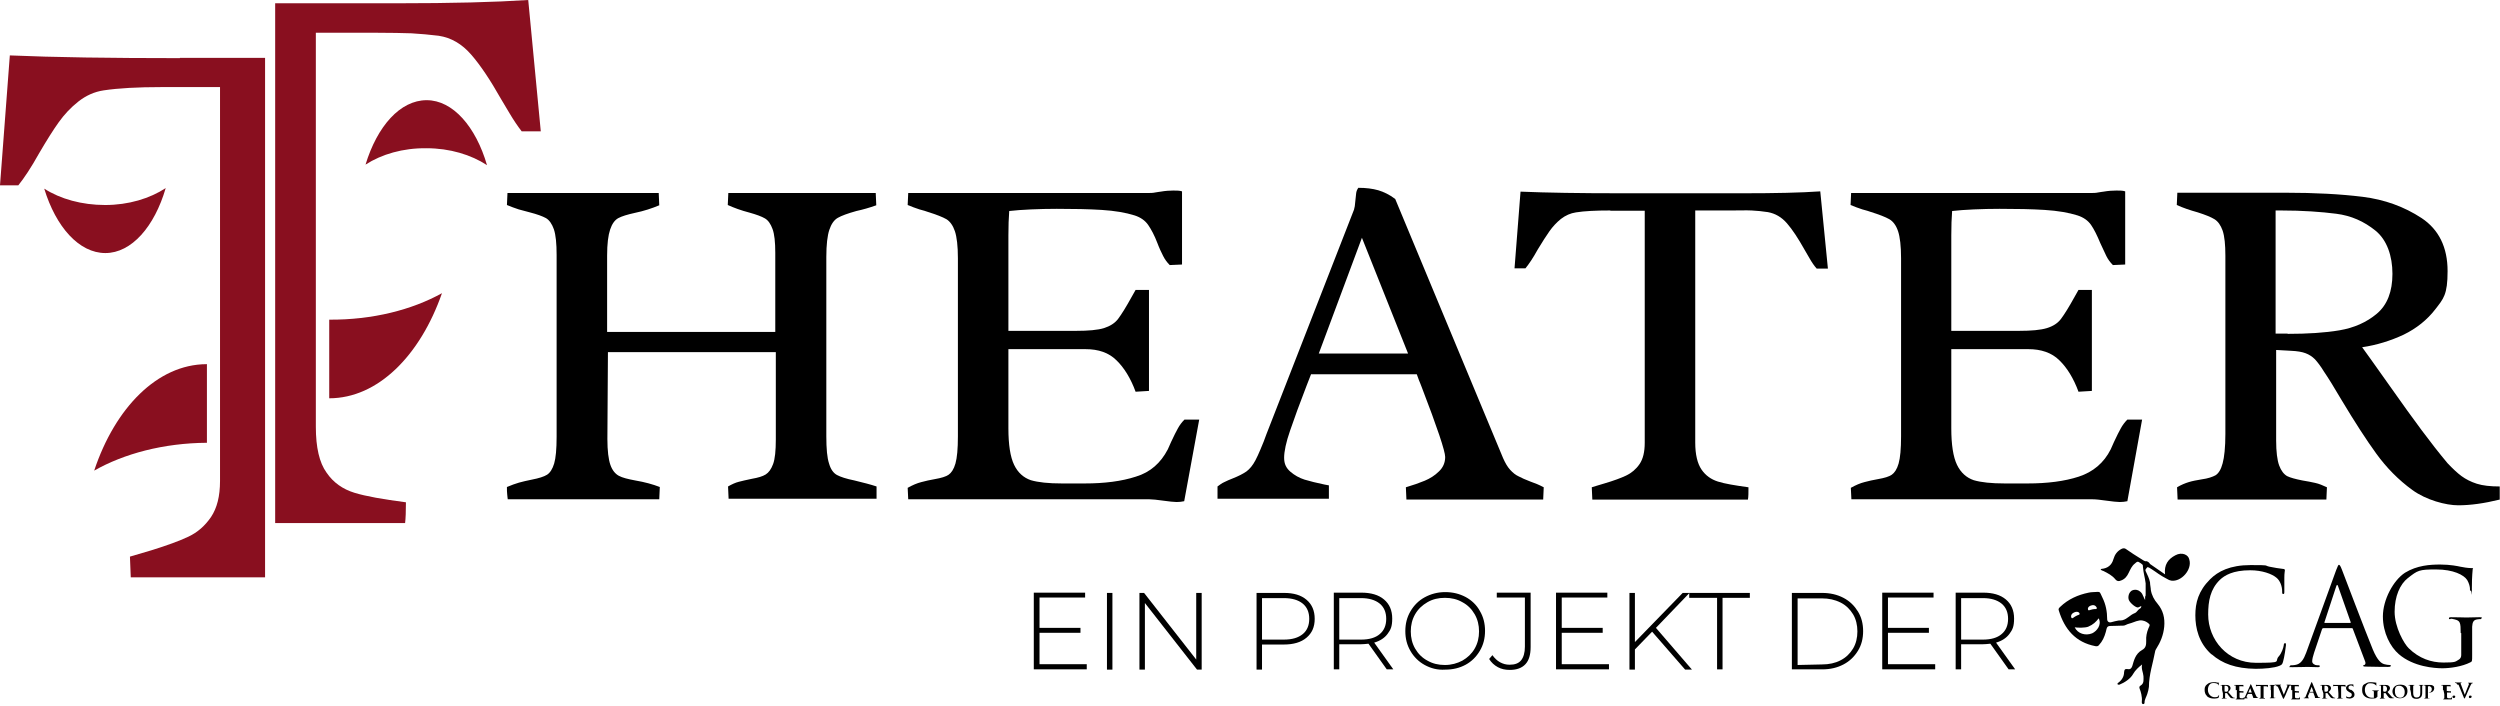 <?xml version="1.0" encoding="UTF-8" standalone="no"?>
<svg
   id="Ebene_1"
   data-name="Ebene 1"
   version="1.1"
   viewBox="0 0 915.8 258.5"
   sodipodi:docname="cag-theater-logo.svg"
   xmlns:inkscape="http://www.inkscape.org/namespaces/inkscape"
   xmlns:sodipodi="http://sodipodi.sourceforge.net/DTD/sodipodi-0.dtd"
   xmlns="http://www.w3.org/2000/svg"
   xmlns:svg="http://www.w3.org/2000/svg">
  <sodipodi:namedview
     id="namedview113"
     pagecolor="#ffffff"
     bordercolor="#000000"
     borderopacity="0.25"
     inkscape:showpageshadow="2"
     inkscape:pageopacity="0.0"
     inkscape:pagecheckerboard="0"
     inkscape:deskcolor="#d1d1d1" />
  <defs
     id="defs4">
    <style
       id="style2">
      .cls-1, .cls-2 {
        fill: #000;
      }

      .cls-1, .cls-2, .cls-3 {
        stroke-width: 0px;
      }

      .cls-2 {
        fill-rule: evenodd;
      }

      .cls-3 {
        fill: #890f1f;
      }
    </style>
  </defs>
  <g
     id="g58">
    <path
       class="cls-1"
       d="M855.8,208.8c.6-1.6.8-1.9,1-1.9s.5.2,1.1,1.8c.7,1.8,8.3,21.9,11.3,29.2,1.8,4.3,3.2,5.1,4.2,5.4.7.2,1.5.3,1.9.3s.5,0,.5.3-.4.4-1,.4-4.3,0-7.6-.1c-.9,0-1.5,0-1.5-.3s.2-.3.4-.3c.3-.1.6-.5.3-1.3l-4.5-11.9c0-.2-.2-.3-.4-.3h-10.4c-.2,0-.4.1-.5.4l-2.9,8.6c-.4,1.2-.7,2.4-.7,3.2s1,1.4,1.8,1.4h.5c.3,0,.5.1.5.3,0,.3-.3.4-.7.4-1.2,0-3.2-.1-3.8-.1s-3.2.1-5.5.1-.9-.1-.9-.4.2-.3.4-.3c.3,0,1,0,1.4-.1,2.2-.3,3.2-2.1,4.1-4.5l11-30.3ZM860.9,228.2c.2,0,.2-.1.2-.3l-4.6-13.1c-.2-.7-.5-.7-.7,0l-4.3,13.1c0,.2,0,.3,0,.3h9.3Z"
       id="path6" />
    <path
       class="cls-1"
       d="M810.1,239.7c-4.7-4.2-5.9-9.7-5.9-14.3s1.1-8.9,5.4-13.2c2.9-2.9,7.3-5.2,14.8-5.2s4.7.1,7,.6c1.8.4,3.4.6,4.9.8.5,0,.7.2.7.5s-.2,1-.2,2.7c0,1.6,0,4.3,0,5s0,1-.4,1-.4-.3-.4-1c0-1.9-.8-3.9-2-4.9-1.7-1.5-5.4-2.8-9.7-2.8-6.4,0-9.4,1.9-11.1,3.5-3.5,3.4-4.3,7.7-4.3,12.7,0,9.3,7.1,17.7,17.5,17.7s6.5-.4,8.4-2.4c1-1.1,1.7-3.2,1.8-4.1,0-.5.2-.7.5-.7s.3.3.3.7-.6,4.6-1.1,6.2c-.3.9-.4,1-1.3,1.4-1.9.8-5.6,1.1-8.7,1.1-7.3-.1-12.2-1.9-16.1-5.3Z"
       id="path8" />
    <path
       class="cls-1"
       d="M901.4,231.9c0-3.9-.2-4.5-2.2-5s-1.2-.1-1.7-.1-.4-.1-.4-.3c0-.3.2-.4.8-.4,2.2,0,5.2.1,5.5.1s3.3-.1,4.8-.1.8.1.8.4-.2.3-.4.3c-.3,0-.6,0-1.2.1-1.3.2-1.7,1-1.8,2.7,0,1.6,0,3,0,5v5.4c0,2.2,0,2.3-.6,2.6-3.1,1.6-7.5,2.2-10.3,2.2s-10.6-.5-16-5.2c-3-2.6-5.8-7.7-5.8-13.8s3.8-13.2,8.1-16c4.4-2.7,9.2-3,12.9-3s6.5.6,7.4.8c1,.2,2.7.5,3.9.5s.6.2.6.4c0,.7-.3,2-.3,6.9s0,1-.4,1-.3-.3-.3-.7c0-.7-.3-2-1-3.2-1.2-1.9-5.1-3.9-11.4-3.9s-6.7.3-10.4,3.2c-2.8,2.2-4.8,6.6-4.8,12.3s3.5,11.8,5.2,13.4c3.8,3.7,8.2,5.2,12.7,5.2s4.3-.3,5.5-1c.6-.3,1-.9,1-1.7v-8.1h0Z"
       id="path10" />
    <g
       id="g54">
      <path
         class="cls-1"
         d="M808.5,255c-.7-.6-.9-1.5-.9-2.2s0-1.4.9-2.1c.5-.5,1.3-.8,2.4-.8s.7,0,1.1.1c.3,0,.5.1.8.1s0,.1,0,.1v1.2c0,.1,0,.2,0,.2,0,0,0-.1,0-.2,0-.2,0-.5-.3-.7-.2-.3-.8-.5-1.6-.5s-1.1.2-1.4.5c-.5.5-.7,1.2-.7,2,0,1.8,1.4,2.7,2.4,2.7s1.1-.1,1.4-.4c0-.1.2-.4.3-.5q0-.1,0-.1t0,.1c0,.1,0,.8-.2,1,0,.1,0,.2-.2.2-.3.1-.9.2-1.4.2-1.2,0-2-.3-2.7-.9Z"
         id="path12" />
      <path
         class="cls-1"
         d="M814,252.8v-1.4c0-.2,0-.3-.3-.3h-.3s0,0,0-.1h0c.4-.1.8-.1.9-.1h1c.4,0,.9,0,1.3.3.2.1.5.5.5.9s-.3.9-.9,1.4c.6.7,1.1,1.3,1.5,1.7s.6.4.7.4h.2q.1,0,0,.1s0,.1,0,.1h-.6c-.4,0-.5,0-.7-.1-.3-.1-.5-.4-.9-.9-.3-.3-.5-.8-.6-.9h-.7v1.6c0,.2,0,.3.3.3h.3q0,0,0,.1s0,0,0,0h-1.8q0,0,0-.1s0-.1,0-.1h.2c.2,0,.2-.1.2-.3v-1.4l-.3-1.3h0ZM814.9,253.2q0,.1,0,.1c.2,0,.3.1.5.1.3,0,.4,0,.5-.1.2-.1.4-.4.4-1,0-.9-.6-1.1-1-1.1h-.4q0,0,0,.1v1.9h0Z"
         id="path14" />
      <path
         class="cls-1"
         d="M819,252.8v-1.4c0-.2,0-.3-.3-.3h-.3q0,0,0-.1s0-.1.2-.1h3.2v.9s0,.1,0,.1h0c0-.2,0-.3,0-.3,0-.1,0-.2-.4-.2h-1.1v1.7h0c.2.1,1,.1,1.2.1s.2,0,.3-.1h0q0-.1,0,0v.9s0,.1,0,.1h0v-.2c0-.1,0-.2-.4-.2h-1v1.6c0,.4.2.5.9.5s.5,0,.6-.1c.2-.1.2-.2.3-.5q0-.1,0-.1v.2c0,.1,0,.6,0,.7,0,.2,0,.2-.3.2h-2.9q0,0,0-.1s0-.1,0-.1h.2c0,0,.2-.1.2-.3v-2.9h-.1Z"
         id="path16" />
      <path
         class="cls-1"
         d="M823.5,254.1q0,0,0,0l-.5.9c0,.2,0,.3,0,.4s0,.2.3.2h0q0,0,0,.1s0,.1,0,.1h-1.5q0,0,0-.1s0-.1,0-.1h.2c.3,0,.4-.2.5-.6l1.8-4c0-.2,0-.3.2-.3s0,.1.2.2c.2.4,1.3,3,1.7,3.9.3.6.5.7.6.7h.2s0,0,0,.1c0,0,0,.1-.3.1h-1.5s0-.1,0-.1,0-.1,0-.1l-.5-1.3h-1.7ZM824.9,253.8h0l-.6-1.7h0q0-.1,0,0l-.7,1.6h1.3Z"
         id="path18" />
      <path
         class="cls-1"
         d="M828.1,251.3h-1c-.4,0-.5,0-.7.2,0,.1,0,.2,0,.2q0,.1,0,.1h0c0-.2,0-.8,0-.9s0-.1,0-.1,0,0,.3.1h4.1v1h0q0,.1,0,0h0c0-.3-.2-.5-.8-.5h-.8v4c0,.2,0,.3.2.3h.3q0,0,0,.1s0,.1,0,.1h-2q0,0,0-.1s0-.1,0-.1h.2c0,0,.2-.1.2-.3v-4.1h0Z"
         id="path20" />
      <path
         class="cls-1"
         d="M831.8,252.8v-1.4c0-.2,0-.3-.2-.3h-.2q0,0,0-.1s0-.1.2-.1h1.8q0,0,0,.1t0,.1h-.2c-.2,0-.2.1-.3.3v3.9c0,.2,0,.3.3.3h.3q0,0,0,.1h0c-.4.1-.9.1-1.1.1h-.9q0,0,0-.1s0-.1,0-.1h.2c0,0,.2-.1.2-.3v-2.5h0Z"
         id="path22" />
      <path
         class="cls-1"
         d="M834.1,251.5q-.2-.4-.5-.5h-.3c0,0,0,0,0-.1s0-.1.2-.1h1.9c0,0,.2,0,.2.1h0c0,.1-.2.1-.3.1h0c0,.2,0,.3.2.6l1.1,2.9h0c.3-.7,1.2-2.8,1.3-3.2,0-.1,0-.2,0-.2q0-.1,0-.1h-.3s0,0,0-.1c0,0,0-.1.2-.1h1.3q0,0,0,.1s0,.1,0,.1-.2,0-.3.1-.2.2-.3.6c-.3.6-.5,1-.8,1.8-.4,1-.7,1.6-.9,2s-.2.5-.3.5-.2-.1-.3-.4l-1.8-4.1Z"
         id="path24" />
      <path
         class="cls-1"
         d="M839.3,252.8v-1.4c0-.2,0-.3-.3-.3h-.3q0,0,0-.1s0-.1.2-.1h3.2v.9s0,.1,0,.1,0,0,0-.1v-.2c0-.1,0-.2-.4-.2h-1.1v1.7h0c.2.1,1,.1,1.2.1s.3,0,.3-.1,0-.1,0-.1h0v1s0,.1,0,.1h0v-.2c0-.1,0-.2-.4-.2h-1v1.6c0,.4.2.5.9.5s.5,0,.6-.1.2-.2.3-.5q0-.1,0-.1v.2c0,.1,0,.6,0,.7,0,.2,0,.2-.3.2h-2.9q0,0,0-.1s0-.1,0-.1h.2c0,0,.2-.1.2-.3v-2.9h-.1Z"
         id="path26" />
      <path
         class="cls-1"
         d="M846,253.8q0,0,0,0l-.5,1.1c0,.2,0,.4,0,.5s0,.2.3.2h0q0,0,0,.1t0,.1h-1.7c0,0-.2,0-.2-.1s0-.1,0-.1h.2c.3,0,.5-.3.6-.7l1.9-4.7c0-.2,0-.3.2-.3,0,0,0,.1.2.2.2.4,1.4,3.5,1.9,4.6.3.7.5.8.7.8h.3s0,0,0,.1,0,.1-.3.1h-1.4c0,0-.2,0-.2-.1s0-.1,0-.1c0,0,0-.1,0-.2l-.6-1.6h-1.8ZM847.5,253.5c0,0,0-.1,0,0l-.7-1.9h0q0-.1,0,0l-.7,1.8h0c0,.1,1.4,0,1.4,0h0Z"
         id="path28" />
      <path
         class="cls-1"
         d="M850.6,252.8v-1.4c0-.2,0-.3-.3-.3h-.3q0,0,0-.1s0-.1.2-.1h1.9c.4,0,.9,0,1.3.3.2.1.5.5.5.9s-.3.9-.9,1.4c.6.7,1.1,1.3,1.5,1.7s.6.4.7.4h.2s0,0,0,.1c0,0,0,.1,0,.1h-.6c-.4,0-.5,0-.7-.1-.3-.1-.5-.4-.9-.9-.3-.3-.5-.8-.6-.9h-.7v1.6c0,.2,0,.3.3.3h.3s0,0,0,.1c0,0,0,0,0,0h-1.8q0,0,0-.1s0-.1,0-.1h.2c0,0,.2-.1.2-.3v-1.4l-.4-1.3h0ZM851.5,253.2q0,.1,0,.1c0,0,.3.1.5.1q.3,0,.5-.1c.2-.1.4-.4.4-1,0-.9-.6-1.1-1-1.1h-.4s0,0,0,.1v1.9h0Z"
         id="path30" />
      <path
         class="cls-1"
         d="M856.2,251.3h-1c-.4,0-.5,0-.6.2,0,.1,0,.2,0,.2q0,.1,0,.1h0c0-.2,0-.8.2-.9q0-.1,0-.1t.3.1h4.1v1h0q0,.1,0,0h0c0-.3-.2-.5-.8-.5h-.8v4c0,.2,0,.3.3.3h.3q0,0,0,.1h0c-.4.1-.9.1-1.1.1h-.9q0,0,0-.1s0-.1,0-.1h.2c0,0,.2-.1.2-.3v-1.4l-.2-2.7h0Z"
         id="path32" />
      <path
         class="cls-1"
         d="M859.5,255.7q0-.1,0-.2v-.9c0-.1,0-.2,0-.2h0v.4c0,.5.6.6,1.1.6s.9-.4.9-.8,0-.6-.6-.9l-.4-.2c-.8-.5-1.1-.9-1.1-1.5s.7-1.3,1.7-1.3.8,0,1,.1q0,0,0,.1v.8c0,.1,0,.2,0,.2,0,0,0,0,0-.1s0-.2-.2-.4c0-.1-.3-.3-.7-.3s-.9.2-.9.7,0,.5.7.9h.3c.9.6,1.2,1.1,1.2,1.7s-.2.9-.7,1.2c-.3.2-.8.3-1.1.3-.5-.1-.9-.1-1.2-.2Z"
         id="path34" />
      <path
         class="cls-1"
         d="M870.6,255.3q0,.2,0,.3c-.5.3-1.2.3-1.8.3-1.8,0-3.5-.9-3.5-3s.6-2.1,1.3-2.5c.7-.5,1.4-.5,2-.5s1.2.1,1.3.1c.2,0,.4.1.6.1s0,0,0,.1v1.2c0,.1,0,.2,0,.2,0,0,0,0,0-.1,0-.2,0-.4-.3-.6-.2-.2-.8-.6-1.7-.6s-1,0-1.5.5c-.4.4-.7.9-.7,1.9,0,1.6,1,2.9,2.6,2.9s.5,0,.7-.1c0-.1,0-.2,0-.3v-1.6c0-.3,0-.4-.3-.5h-.3q0,0,0-.1t.2-.1h2c0,0,.2,0,.2.1,0,0,0,.1,0,.1h-.2c-.2,0-.3.2-.3.5v1.7h0Z"
         id="path36" />
      <path
         class="cls-1"
         d="M872.2,252.8v-1.4c0-.2,0-.3-.3-.3h-.3q0,0,0-.1s0-.1.2-.1h1.9c.4,0,.9,0,1.3.3.2.1.5.5.5.9s-.3.9-.9,1.4c.6.7,1.1,1.3,1.5,1.7s.6.4.7.4h.2q0,0,0,.1h0c0,.1-.9.1-.9.1-.4,0-.5,0-.7-.1-.3-.1-.5-.4-.9-.9-.3-.3-.5-.8-.6-.9h-.7v1.6c0,.2,0,.3.2.3h.3s0,0,0,.1c0,0,0,0,0,0h-1.9q0,0,0-.1s0-.1,0-.1h.2c0,0,.2-.1.2-.3v-2.7h0ZM873,253.2h0c.2.1.3.2.5.2q.3,0,.5-.1c.2-.1.4-.4.4-1,0-.9-.6-1.1-1-1.1h-.4v2h0Z"
         id="path38" />
      <path
         class="cls-1"
         d="M876.4,253.3c0-1.1.8-2.5,2.8-2.5s2.7.9,2.7,2.4-1.1,2.6-2.8,2.6-2.7-1.3-2.7-2.5ZM880.9,253.5c0-1.4-.9-2.3-2-2.3s-1.6.4-1.6,2,.8,2.4,2,2.4c.5,0,1.6-.3,1.6-2.1Z"
         id="path40" />
      <path
         class="cls-1"
         d="M882.9,252.8v-1.4c0-.2,0-.3-.3-.3h-.3q0,0,0-.1s0-.1.2-.1h1.9q0,0,0,.1s0,.1,0,.1h-.2c-.2,0-.2.1-.2.3v2.3c0,1,.2,1.3.5,1.6.3.2.6.2.8.2.3,0,.7-.1.9-.3.4-.4.4-.9.4-1.6v-2.2c0-.2,0-.3-.3-.3h-.2q0,0,0-.1s0-.1,0-.1h1.6q0,0,0,.1s0,.1,0,.1h-.2c-.2,0-.2.1-.2.3v2.1c0,.7,0,1.5-.6,2-.5.4-1,.5-1.4.5s-1,0-1.5-.4c-.3-.3-.6-.8-.6-1.7l-.2-1.1h0Z"
         id="path42" />
      <path
         class="cls-1"
         d="M888.5,252.8v-1.4c0-.2,0-.3-.3-.3h-.3q0,0,0-.1s0-.1.2-.1h2.1c.8,0,1.1.3,1.2.4.2.1.3.4.3.8,0,.9-.7,1.6-1.7,1.6h-.3c0-.1,0-.1.2-.1.4,0,.9-.4.9-1s0-.6-.4-1-.5-.2-.7-.2h-.3v4.1c0,.2,0,.3.3.3h.3q0,0,0,.1s0,0,0,0h-1.9q0,0,0-.1s0-.1,0-.1h.2c0,0,.2-.1.2-.3v-2.7h0Z"
         id="path44" />
      <path
         class="cls-1"
         d="M894.9,252.8v-1.4c0-.2,0-.3-.3-.3h-.3q0,0,0-.1s0-.1.2-.1h3.2v.9s0,.1,0,.1h0v-.3c0-.1,0-.2-.4-.2h-1v1.7h0c.2.1,1,.1,1.2.1s.2,0,.3-.1h0q0-.1,0,0v.9s0,.1,0,.1h0v-.2c0-.1,0-.2-.4-.2h-1v1.6c0,.4.2.5.9.5s.5,0,.6-.1c.2-.1.2-.2.3-.5q0-.1,0-.1s0,.1,0,.2,0,.6,0,.7c0,.2,0,.2-.3.2h-2.9q0,0,0-.1s0-.1,0-.1h.2c0,0,.2-.1.2-.3v-1.4l-.3-1.5h0Z"
         id="path46" />
      <path
         class="cls-1"
         d="M898.4,255.3c0-.2,0-.5.5-.5s.5.2.5.4c0,.3-.2.5-.5.5-.3.1-.5-.2-.5-.4Z"
         id="path48" />
      <path
         class="cls-1"
         d="M900.2,250.8c-.2-.4-.3-.5-.6-.6h-.3q0,0,0-.1c0-.1,0-.1.2-.1h2c0,0,.2,0,.2.1,0,0,0,.1,0,.1h-.3s0,.1,0,.2,0,.3.2.6l1.3,3.5h0c.3-.9,1.3-3.3,1.5-3.8,0-.1,0-.2,0-.3s0-.1,0-.1h-.3q0,0,0-.1c0-.1,0-.1.2-.1h1.5q0,0,0,.1s0,.1,0,.1-.2,0-.4.1c0,.1-.2.2-.4.7-.3.7-.5,1.1-.9,2-.5,1.1-.8,2-1,2.3q-.2.5-.3.5c0,0-.2-.1-.3-.5l-1.9-4.6Z"
         id="path50" />
      <path
         class="cls-1"
         d="M904.4,255.3c0-.2,0-.5.5-.5s.5.2.5.4c0,.3-.2.5-.5.5-.4.1-.5-.2-.5-.4Z"
         id="path52" />
    </g>
    <path
       class="cls-2"
       d="M796.9,203.4c-2.7,1.4-4.2,3.5-3.8,7-2.5-1.7-5.2-3.6-5.5-3.8-.2-.4-.9-1.2-1.7-1-.2,0-1.1-.5-1.8-1-1.8-1.1-3.5-2.2-5.2-3.4-.6-.5-1.2-.4-1.8-.1-1.5.8-2.4,2-2.9,3.7-.6,2.2-2.1,3.4-4.4,3.6,0,0-.2.1-.3.1.2.5.7.5,1.1.7,1.6.8,3.1,1.6,4.2,2.9.7.9,1.4.9,2.3.5,1.3-.5,2.1-1.5,2.7-2.8.6-1.2,1.1-2.5,2.3-3.4.4-.3.8-.9,1.4-.5.5.3.9.5,1.3.9.2.2.2.5.2.8.2,2.5.7,3.7,1,6.1,0,.5,0,1.2,0,2s0,1.3,0,1.9,0,.7-.2,1c0,.5,0,.9,0,1.2-.4-.6-.7-1.6-1.1-2.3-1.6-2.3-3.8-1.3-4.1-.9-1,.9-1.1,2.5-.7,3.3.5,1.1,2.7,2.9,3.4,2.6l1.1-.5c0,.5-.2.8-.6,1-.7.4-1,1.3-1.8,1.6-1.8.7-2.6,2.1-4.5,2.6-.4.1-1,.1-1.4.1-.7.1-1.9.4-2.6.6-.9.3-1.6-.2-1.6-1.1,0-2.7-.5-5.4-1.7-7.8-1.3-2.6-.5-2.2-3.4-2.1-.6,0-1.2.1-1.7.2-3.9.8-7.5,2.4-10.4,5.2-.4.4-.8.7-.5,1.4,2.1,6.8,6.1,11.6,13.4,13,.6.1,1,0,1.3-.4,1.3-1.4,2-3,2.5-4.8.4-1.5.3-2.2,1.8-2.2s2.7-.1,3.6-.1,1.1,0,1.5-.1c1-.5,1.2-.5,2.5-.9.7-.2,2.7-1.2,4-.9,1.1.2,1.7.6,2.4,1.2.6.5,0,1.1-.2,1.7-.6,1.5-.9,3-.8,4.5,0,1.3,0,2.6-1.5,3.4-2.5,1.4-3,3.9-3.6,5.9-.3.8-.7,1.3-1.7,1.1-.8-.1-1.2,0-1.3,1.1,0,1.6-.8,2.9-2,3.8-.2.1-.5.3-.4.6s.4.2.7.2c1.8-.7,4.1-2.2,5-3.9.8-1.4,2-2.5,3.3-3.5-.4,1.6.4,2.9.5,4.3,0,1.2.3,2.6-1,3.4-.3.2-.7.4-.4,1.2.4.9,1,3,.8,4.6,0,.2,0,.4,0,.5,0,.3.3.6.6.5.3,0,.4-.3.4-.6,0-1.1.7-2.1,1-3.1.3-.9.5-1.8.6-2.6,0-4.5,1.5-8.7,2.3-13.1,0-.2.2-.5.3-.7,1.6-2.5,2.7-5.1,3-8.2.3-3.2-.4-6-2.4-8.4-1.3-1.5-2.2-3.2-2.5-5.1,0-.7-.3-1.9-.3-2.8-.3-1.5-1-2.8-1.6-4.1-.3-.7.3-.9.5-1.3.3-.5,1.4.5,1.7.6,1.9,1.2,2.8,2.1,5.7,3.6.5.3.9.5,1.5.6,3.7.5,7.7-4.1,6.6-7.7-.3-1.8-2.7-2.9-5.1-1.6ZM758.9,226.4c-.4-.4-.3-1.4.6-1.9,1.4-.8,2.2-.2,2.3.3s-.6.4-1.4.9c-.8.4-1.2,1-1.5.7ZM766.4,232c-2.5,1-5.3.1-6.4-2.2,1.3.2,3.7.2,4.9-.2,1.9-.8,2.9-1.8,3.9-3.1,1.2,2.4-.7,4.7-2.4,5.5ZM768.1,222.8c0,.5-.7.2-1.5.4-1,.2-1.5.6-1.7.2-.2-.5,0-1.4,1.5-1.7,1-.2,1.7.6,1.7,1.1Z"
       id="path56" />
  </g>
  <g
     id="g86">
    <path
       class="cls-1"
       d="M398.1,243.4v1.8h-19.4v-28.1h18.8v1.8h-16.7v11.1h15v1.8h-15v11.5h17.3Z"
       id="path60" />
    <path
       class="cls-1"
       d="M405.5,217.2h2v28.1h-2v-28.1Z"
       id="path62" />
    <path
       class="cls-1"
       d="M440.2,217.2v28.1h-1.7l-19.1-24.4v24.4h-2v-28.1h1.7l19.1,24.4v-24.4h2Z"
       id="path64" />
    <path
       class="cls-1"
       d="M478.6,219.7c2,1.7,3,4,3,7s-1,5.2-3,6.9-4.8,2.5-8.3,2.5h-8v9.2h-2v-28.1h10.1c3.5,0,6.2.8,8.2,2.5ZM477.2,232.3c1.6-1.3,2.4-3.2,2.4-5.6s-.8-4.3-2.4-5.6-3.9-2-6.9-2h-8v15.2h8c3.1,0,5.3-.7,6.9-2Z"
       id="path66" />
    <path
       class="cls-1"
       d="M508,245.2l-6.7-9.4c-1,.1-1.9.2-2.7.2h-8v9.2h-2v-28.1h10.1c3.5,0,6.3.8,8.3,2.5s3,4,3,7-.6,4.1-1.7,5.6-2.8,2.6-4.9,3.2l7,9.8h-2.4ZM498.6,234.3c3,0,5.3-.7,6.8-2,1.6-1.3,2.4-3.2,2.4-5.6s-.8-4.3-2.4-5.6-3.9-2-6.8-2h-8v15.2h8Z"
       id="path68" />
    <path
       class="cls-1"
       d="M521.9,243.6c-2.2-1.2-4-3-5.2-5.1-1.3-2.2-1.9-4.6-1.9-7.3s.6-5.1,1.9-7.3c1.3-2.2,3-3.9,5.2-5.1s4.7-1.9,7.5-1.9,5.2.6,7.5,1.8c2.2,1.2,4,2.9,5.2,5.1,1.3,2.2,1.9,4.6,1.9,7.3s-.6,5.1-1.9,7.3c-1.3,2.2-3,3.9-5.2,5.1s-4.7,1.8-7.5,1.8c-2.8.2-5.3-.5-7.5-1.7ZM535.7,242c1.9-1.1,3.4-2.5,4.5-4.4s1.6-4,1.6-6.3-.5-4.4-1.6-6.3c-1.1-1.9-2.6-3.4-4.5-4.4-1.9-1.1-4-1.6-6.4-1.6s-4.5.5-6.4,1.6-3.4,2.5-4.5,4.4-1.6,4-1.6,6.3.5,4.4,1.6,6.3c1.1,1.9,2.6,3.4,4.5,4.4,1.9,1.1,4,1.6,6.4,1.6s4.5-.6,6.4-1.6Z"
       id="path70" />
    <path
       class="cls-1"
       d="M548.7,244.4c-1.3-.7-2.4-1.7-3.2-3l1.2-1.4c.8,1.1,1.7,2,2.8,2.6s2.2.9,3.5.9c1.9,0,3.3-.5,4.2-1.6s1.4-2.8,1.4-5v-18h-10.3v-1.8h12.4v19.9c0,2.8-.6,4.9-1.9,6.3-1.3,1.4-3.2,2.1-5.7,2.1-1.7,0-3.1-.3-4.4-1Z"
       id="path72" />
    <path
       class="cls-1"
       d="M589.4,243.4v1.8h-19.4v-28.1h18.8v1.8h-16.7v11.1h15v1.8h-15v11.5h17.3Z"
       id="path74" />
    <path
       class="cls-1"
       d="M605.2,231.4l-6.3,6.5v7.4h-2v-28.1h2v18l17.5-18h2.5l-12.3,12.8,13.2,15.3h-2.5l-12.1-13.9Z"
       id="path76" />
    <path
       class="cls-1"
       d="M628.9,219h-10.1v-1.8h22.2v1.8h-10v26.2h-2v-26.2h0Z"
       id="path78" />
    <path
       class="cls-1"
       d="M656.4,217.2h11.1c2.9,0,5.5.6,7.8,1.8s4,2.9,5.3,5,1.9,4.5,1.9,7.2-.6,5.1-1.9,7.2c-1.3,2.1-3,3.8-5.3,5s-4.8,1.8-7.8,1.8h-11.1v-28ZM667.4,243.4c2.6,0,4.9-.5,6.8-1.5,2-1,3.5-2.5,4.6-4.3s1.6-4,1.6-6.3-.5-4.5-1.6-6.3-2.6-3.3-4.6-4.3-4.3-1.5-6.8-1.5h-8.9v24.4l8.9-.2h0Z"
       id="path80" />
    <path
       class="cls-1"
       d="M708.9,243.4v1.8h-19.4v-28.1h18.8v1.8h-16.7v11.1h15v1.8h-15v11.5h17.3Z"
       id="path82" />
    <path
       class="cls-1"
       d="M735.8,245.2l-6.7-9.4c-1,.1-1.9.2-2.7.2h-8v9.2h-2v-28.1h10.1c3.5,0,6.3.8,8.3,2.5s3,4,3,7-.6,4.1-1.7,5.6c-1.1,1.5-2.8,2.6-4.9,3.2l7,9.8h-2.4ZM726.4,234.3c3,0,5.3-.7,6.8-2,1.6-1.3,2.4-3.2,2.4-5.6s-.8-4.3-2.4-5.6-3.9-2-6.8-2h-8v15.2h8Z"
       id="path84" />
  </g>
  <path
     class="cls-1"
     d="M222.5,160.9c0,4.2.4,7.4,1.1,9.4s1.8,3.3,3.1,4,3.3,1.2,6,1.7c3.5.6,6.4,1.4,9,2.4l-.2,4.5h-55.5c-.1-.5-.1-1.1-.2-1.8-.1-.8-.1-1.6-.1-2.7,1.6-.7,3.1-1.2,4.4-1.6s2.9-.7,4.7-1.1c2.6-.5,4.5-1.1,5.6-1.8s2-2.1,2.6-4.1.9-5.3.9-9.8v-66.6c0-4.2-.3-7.3-1-9.4-.7-2-1.7-3.4-2.9-4.1-1.3-.7-3.2-1.4-5.9-2.1-1.2-.3-2.6-.7-4.1-1.1-1.5-.5-2.9-1-4.3-1.6l.2-4.4h55.4l.2,4.5c-2.6,1.1-5.6,2.1-9,2.8-2.7.6-4.7,1.2-6,1.9-1.3.7-2.3,2.1-3,4.2s-1.1,5.2-1.1,9.5v28h61.6v-29c0-3.9-.3-6.8-1-8.7-.7-1.9-1.6-3.2-2.8-3.9-1.2-.7-3.1-1.4-5.6-2.1-3.1-.8-5.8-1.8-8-2.8l.2-4.4h54l.2,4.5c-2.5.9-5,1.6-7.3,2.1-3.2.9-5.4,1.7-6.8,2.5s-2.4,2.3-3.1,4.4-1.1,5.4-1.1,9.9v65.7c0,4.6.3,7.9,1,10,.6,2.1,1.6,3.5,2.9,4.2s3.4,1.4,6.4,2c3.3.8,6,1.5,8.1,2.2v4.5h-54.2l-.2-4.5c1.4-.8,2.7-1.4,3.9-1.7,1.2-.3,2.8-.7,4.8-1.1,2.3-.4,4-.9,5.1-1.6s2-1.9,2.7-3.8,1-4.9,1-9v-32h-61.5l-.2,31.9h0Z"
     id="path88" />
  <path
     class="cls-1"
     d="M433.8,183.6c-.9.2-1.8.3-2.8.3s-2.7-.2-4.9-.5c-2.2-.3-3.9-.5-5-.5h-88.4l-.2-4.2c1.8-1,3.4-1.7,5-2.1,1.5-.4,3.2-.8,5-1.1,2.3-.4,4-.9,5-1.6s1.9-2,2.5-4.1.9-5.4.9-9.9v-65.3c0-4.5-.4-7.8-1.1-9.9s-1.8-3.6-3.1-4.4c-1.4-.8-3.7-1.7-6.9-2.7-.5-.2-1.5-.5-3-.9-1.5-.5-2.9-1-4.3-1.6l.2-4.4h87.9c.8,0,1.7,0,2.6-.2s1.6-.2,2-.3c1.7-.3,3.3-.4,4.6-.4s2.3,0,3.2.3v26.8l-4.5.2c-1-1-1.8-2.1-2.4-3.3-.6-1.2-1.4-2.8-2.1-4.7-1.1-2.9-2.3-5.1-3.4-6.7s-2.8-2.8-5-3.5c-3.2-1-7.2-1.7-12-2s-10.3-.4-16.5-.4-13.1.3-17.4.8c-.2,2.6-.3,5.5-.3,8.9v35h24.8c4.5,0,7.9-.3,10.2-1,2.2-.7,4-1.8,5.2-3.4s2.9-4.3,5.1-8.3l1.3-2.3h4.9v37l-4.9.3c-1.8-4.9-4.2-8.8-7-11.5-2.8-2.8-6.6-4.1-11.4-4.1h-28.2v29c0,6,.7,10.5,2.1,13.4s3.5,4.7,6.1,5.6c2.7.8,6.5,1.2,11.4,1.2h8.4c7.2,0,13.5-.8,18.7-2.5,5.3-1.6,9.1-5,11.7-10l1.2-2.7c1-2.2,1.9-3.9,2.5-5s1.4-2.2,2.4-3.2h5.4l-5.5,29.9Z"
     id="path90" />
  <path
     class="cls-1"
     d="M480.3,137l-1.6,4.1c-2.6,6.7-4.6,12.2-6.1,16.6-1.5,4.3-2.2,7.7-2.2,10s.8,3.8,2.3,5.1,3.3,2.3,5.2,2.9c2,.6,4.4,1.2,7.3,1.8l1.6.3v4.9h-40.8v-4.5c.8-.6,1.6-1.2,2.5-1.6.8-.4,1.9-.9,3.2-1.4,2-.8,3.6-1.6,4.9-2.5,1.2-.9,2.3-2.2,3.3-4.1.6-1.1,1.2-2.5,1.8-3.9.6-1.5,1-2.4,1.2-2.9l1-2.7,32.1-82.3c.2-.6.4-1.7.5-3.3.1-1.2.2-2.1.3-2.8s.4-1.4.8-1.9c2.8,0,5.2.3,7.3.9,2,.6,4.1,1.6,6.2,3.2l39.5,94.9c.8,1.8,1.6,3.2,2.6,4.3s2,1.9,3.1,2.4c1.1.6,2.5,1.2,4.3,1.9,1.5.5,3.2,1.2,4.9,2.1l-.2,4.5h-50.1l-.2-4.5c2.7-.8,5-1.6,6.9-2.4,1.9-.8,3.7-1.9,5.2-3.4,1.5-1.4,2.3-3.2,2.3-5.3s-2.9-10.8-8.6-25.6c-.3-.9-.7-1.7-1-2.5s-.6-1.6-.8-2.2h-38.7ZM498.9,87.1l-15.8,42.4h32.7l-16.9-42.4Z"
     id="path92" />
  <path
     class="cls-1"
     d="M589.9,77.1c-5.3,0-9.5.2-12.6.7-2,.3-3.8,1.1-5.5,2.4-1.6,1.3-3,2.8-4.2,4.5s-2.6,3.9-4.3,6.7c-1.7,3.1-3.2,5.3-4.5,6.9h-4l2.2-28.1c9.5.4,21.7.6,36.7.6h33.6c0,0,11.3,0,11.3,0,11.6,0,21-.2,28.2-.7l2.8,28.3h-4.1c-.9-1-1.8-2.3-2.7-3.9s-1.5-2.6-1.8-3.1c-2.3-4.1-4.4-7.3-6.4-9.6-2-2.3-4.3-3.6-7-4.1-2-.3-3.9-.5-5.9-.6s-4.5,0-7.5,0h-13.2v85c0,4.4.8,7.7,2.3,9.9s3.5,3.6,6,4.4c2.5.8,6.2,1.4,11.2,2.1,0,2,0,3.5-.2,4.5h-57l-.2-4.5c1-.3,2.5-.8,4.6-1.4,3.4-1,6.1-2,8-2.9s3.6-2.3,4.9-4.2c1.3-1.9,1.9-4.5,1.9-7.8v-85h-12.6Z"
     id="path94" />
  <path
     class="cls-1"
     d="M779.3,183.6c-.9.2-1.8.3-2.8.3s-2.7-.2-4.9-.5-3.8-.5-5-.5h-88.4l-.2-4.2c1.8-1,3.4-1.7,5-2.1,1.5-.4,3.2-.8,5-1.1,2.3-.4,4-.9,5-1.6s1.9-2,2.5-4.1.9-5.4.9-9.9v-65.3c0-4.5-.4-7.8-1.1-9.9-.7-2.1-1.8-3.6-3.2-4.4s-3.7-1.7-6.9-2.7c-.5-.2-1.5-.5-3-.9-1.5-.5-2.9-1-4.3-1.6l.2-4.4h87.9c.8,0,1.7,0,2.6-.2s1.6-.2,2-.3c1.7-.3,3.3-.4,4.7-.4s2.3,0,3.2.3v26.8l-4.5.2c-1-1-1.8-2.1-2.4-3.3-.6-1.2-1.3-2.8-2.2-4.7-1.2-2.9-2.3-5.1-3.4-6.7s-2.8-2.8-5-3.5c-3.2-1-7.2-1.7-12-2s-10.3-.4-16.5-.4-13.2.3-17.4.8c-.2,2.6-.3,5.5-.3,8.9v35h24.8c4.5,0,7.9-.3,10.2-1s4-1.8,5.2-3.4,2.9-4.3,5.1-8.3l1.3-2.3h4.9v37l-4.9.3c-1.8-4.9-4.2-8.8-7-11.5-2.8-2.8-6.7-4.1-11.4-4.1h-28.2v29c0,6,.7,10.5,2.1,13.4,1.4,2.9,3.5,4.7,6.1,5.6,2.7.8,6.5,1.2,11.4,1.2h8.4c7.2,0,13.5-.8,18.7-2.5s9.2-5,11.7-10l1.2-2.7c1-2.2,1.9-3.9,2.5-5s1.4-2.2,2.4-3.2h5.4l-5.4,29.9Z"
     id="path96" />
  <path
     class="cls-1"
     d="M848,131.6c-1-1-2.1-1.7-3.4-2.2s-3.1-.8-5.4-.9l-5.4-.3v33.2c0,4.1.4,7.2,1.1,9.1.7,1.9,1.7,3.2,2.9,3.9,1.2.6,3.1,1.1,5.6,1.6,1.8.3,3.4.6,4.7.9,1.4.3,2.8.9,4.3,1.6l-.2,4.5h-54.5l-.2-4.5c1.5-.9,3-1.5,4.3-1.9s2.9-.7,4.7-1c2.3-.3,4-.9,5.1-1.5,1.1-.7,2-2.1,2.6-4.4.6-2.2,1-5.8,1-10.7v-65.3c0-4.1-.3-7.1-1-9.2-.7-2-1.7-3.4-3-4.2-1.3-.8-3.3-1.6-6.1-2.5-2.9-.8-5.5-1.7-7.7-2.7l.2-4.5h39.7c10.7,0,20.1.5,28.2,1.5,8,1,15.2,3.6,21.6,7.8,6.3,4.2,9.5,10.7,9.5,19.4s-1.5,10.1-4.5,14-6.9,7-11.6,9.3c-4.7,2.2-9.8,3.8-15.2,4.6.7.9,4.1,5.7,10.2,14.3,4.5,6.4,8.4,11.8,11.6,16.1s6.4,8.4,9.5,12.1c1.9,2,3.6,3.6,5.1,4.7,1.5,1.1,3.4,2.1,5.6,2.8,2.2.7,5,1,8.4,1v4.8c-5.7,1.4-10.7,2.1-15.2,2.1s-11.7-1.9-16.8-5.6c-5.1-3.7-9.5-8.2-13.2-13.3s-7.9-11.6-12.7-19.6c-2.8-4.8-5-8.3-6.5-10.5-1.2-2-2.4-3.5-3.3-4.5ZM838,122.3c7.3,0,13.7-.4,19-1.3s9.9-2.9,13.7-6.1,5.7-8.1,5.7-14.6-2-12.4-6.2-15.8-8.9-5.5-14.4-6.2-12.3-1.2-20.3-1.2h-1.9v45.1h4.4Z"
     id="path98" />
  <path
     class="cls-3"
     d="M65.9,21.3c-25.4,0-46.2-.3-62.3-1L0,67.9h6.7c2.1-2.6,4.7-6.5,7.6-11.7,2.8-4.8,5.2-8.6,7.2-11.4,2-2.8,4.4-5.4,7.2-7.6,2.8-2.2,5.9-3.6,9.3-4.1,5.3-.8,12.4-1.2,21.3-1.2h21.3v144.3c0,5.6-1.1,9.9-3.3,13.2-2.2,3.2-4.9,5.6-8.3,7.2s-7.8,3.2-13.6,5c-3.5,1-6.1,1.8-7.8,2.3l.3,7.6h49.2V21.2h-31.2Z"
     id="path100" />
  <path
     class="cls-3"
     d="M193.5,0c-12.2.8-28.1,1.2-47.8,1.2h-44.9v190.4h47.6c.2-1.7.3-4.2.3-7.6-8.4-1.1-14.7-2.2-18.9-3.5s-7.7-3.7-10.2-7.4c-2.6-3.6-3.9-9.2-3.9-16.7V12h22.4c5.1,0,9.3.1,12.6.2,3.4.2,6.7.5,10,.9,4.6.7,8.5,3,11.9,6.9,3.4,3.9,7,9.3,10.9,16.2.5.8,1.5,2.5,3.1,5.2s3.1,4.9,4.5,6.7h7L193.5,0Z"
     id="path102" />
  <path
     class="cls-3"
     d="M156.2,54.3c8.6,0,16.4,2.4,22.2,6.2-4.1-14.1-12.5-23.8-22.1-23.8-9.7,0-18.1,9.5-22.4,23.6,5.9-3.8,13.7-6.1,22.3-6Z"
     id="path104" />
  <path
     class="cls-3"
     d="M38.5,75.1c8.6,0,16.4-2.4,22.2-6.2-4.1,14.1-12.5,23.8-22.1,23.8s-18.1-9.5-22.4-23.6c5.9,3.8,13.8,6,22.3,6Z"
     id="path106" />
  <path
     class="cls-3"
     d="M161.9,107.4c-11,6.1-25.4,9.8-41.3,9.7v28.8c17.8,0,33.3-15.6,41.3-38.5Z"
     id="path108" />
  <path
     class="cls-3"
     d="M75.8,162.2c-15.9.1-30.4,4-41.3,10.2,7.7-23.1,23.2-38.9,41.1-39h.2v28.8q0,0,0,0Z"
     id="path110" />
</svg>
